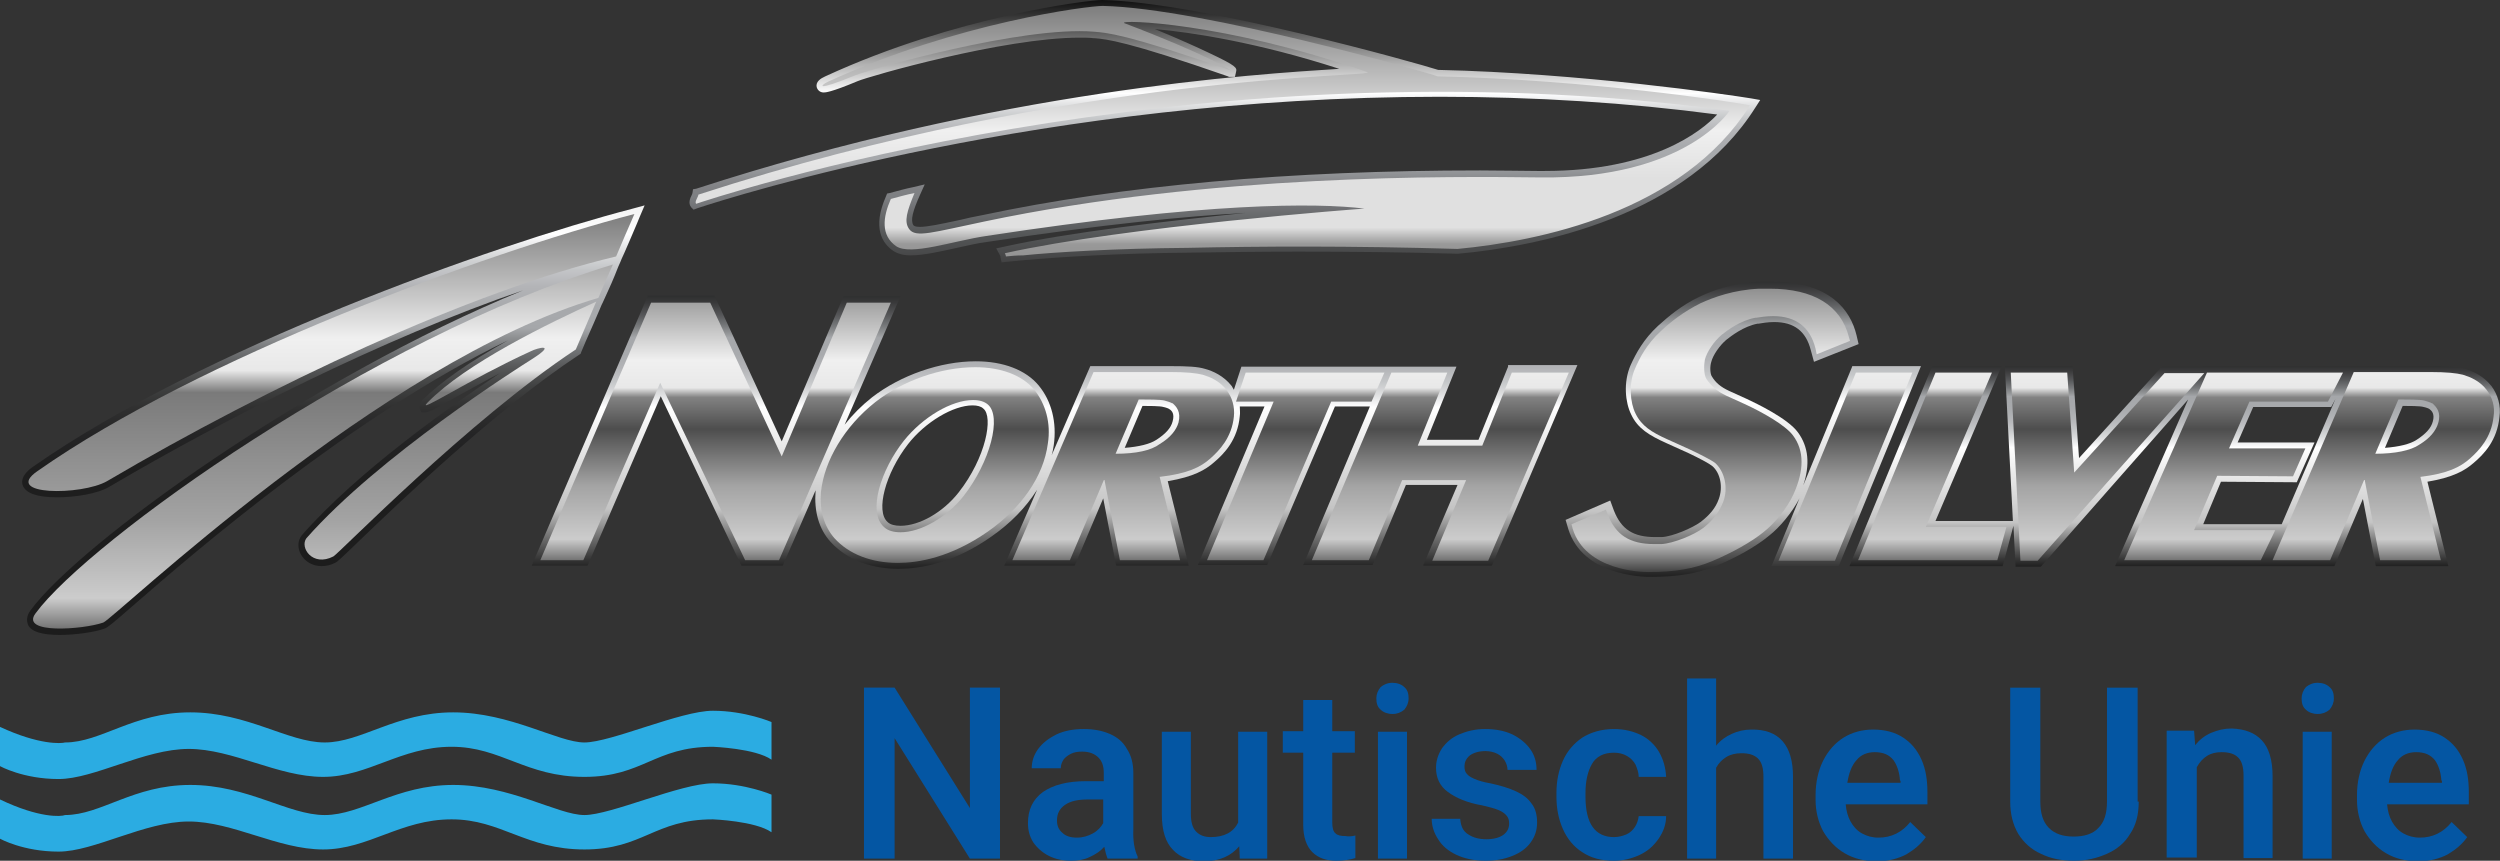 <?xml version="1.0" encoding="utf-8"?>
<!-- Generator: Adobe Illustrator 23.1.1, SVG Export Plug-In . SVG Version: 6.00 Build 0)  -->
<svg version="1.1" id="Layer_1" xmlns="http://www.w3.org/2000/svg" xmlns:xlink="http://www.w3.org/1999/xlink" x="0px" y="0px"
	 viewBox="0 0 465 160.1" style="enable-background:new 0 0 465 160.1;" xml:space="preserve">
<rect x="0" y="0" width="465" height="160.1" fill="#333333" stroke="none"/>
<style type="text/css">
	.st0{fill:url(#SVGID_1_);}
	.st1{fill:url(#SVGID_2_);}
	.st2{fill:url(#SVGID_3_);}
	.st3{fill:url(#SVGID_4_);}
	.st4{fill:url(#SVGID_5_);}
	.st5{fill:url(#SVGID_6_);}
	.st6{fill:url(#SVGID_7_);}
	.st7{fill:url(#SVGID_8_);}
	.st8{fill:url(#SVGID_9_);}
	.st9{fill:url(#SVGID_10_);}
	.st10{fill:url(#SVGID_11_);}
	.st11{fill:url(#SVGID_12_);}
	.st12{fill:url(#SVGID_13_);}
	.st13{fill:url(#SVGID_14_);}
	.st14{fill:url(#SVGID_15_);}
	.st15{fill:url(#SVGID_16_);}
	.st16{fill:url(#SVGID_17_);}
	.st17{fill:url(#SVGID_18_);}
	.st18{fill:url(#SVGID_19_);}
	.st19{fill:url(#SVGID_20_);}
	.st20{fill:#2BACE2;}
	.st21{fill:#0456A3;}
</style>
<g>
	<g>
		<g>
			<linearGradient id="SVGID_1_" gradientUnits="userSpaceOnUse" x1="324.086" y1="23.733" x2="324.086" y2="110.592">
				<stop  offset="0" style="stop-color:#000000"/>
				<stop  offset="0.172" style="stop-color:#020202"/>
				<stop  offset="0.234" style="stop-color:#080909"/>
				<stop  offset="0.278" style="stop-color:#141414"/>
				<stop  offset="0.313" style="stop-color:#242525"/>
				<stop  offset="0.344" style="stop-color:#3A3A3B"/>
				<stop  offset="0.371" style="stop-color:#545557"/>
				<stop  offset="0.395" style="stop-color:#737577"/>
				<stop  offset="0.417" style="stop-color:#97999B"/>
				<stop  offset="0.425" style="stop-color:#A5A7AA"/>
				<stop  offset="0.463" style="stop-color:#A8AAAD"/>
				<stop  offset="0.496" style="stop-color:#B3B4B7"/>
				<stop  offset="0.527" style="stop-color:#C4C6C8"/>
				<stop  offset="0.556" style="stop-color:#DDDEDF"/>
				<stop  offset="0.584" style="stop-color:#FCFCFD"/>
				<stop  offset="0.586" style="stop-color:#FFFFFF"/>
				<stop  offset="0.641" style="stop-color:#F1F1F1"/>
				<stop  offset="0.823" style="stop-color:#C4C4C4"/>
				<stop  offset="0.887" style="stop-color:#727272"/>
				<stop  offset="0.94" style="stop-color:#353535"/>
				<stop  offset="0.98" style="stop-color:#0F0F0F"/>
				<stop  offset="1" style="stop-color:#000000"/>
			</linearGradient>
			<path class="st0" d="M344.5,68.2l-9.1,22.1c1.3-3.9,1-7.2-1-9.9c-1.9-2.6-7.8-5.4-9.5-6.2l-3.3-1.5c-1.5-0.7-2.5-1.5-3.2-2.7
				c-0.3-0.4-0.4-1.8-0.1-2.7c0.3-1.2,1.5-3,2.8-4.1c0.9-0.7,3.2-2.5,5.8-3l0.2,0c0.6-0.1,1.7-0.3,2.9-0.3c3.7,0,5.9,1.7,6.8,5.2
				l0.6,2.2l8.3-3.3l-0.4-1.7c-1.1-4.5-4.8-9.9-15.8-9.9c-0.7,0-1.3,0-1.8,0l-0.3,0c-4.9,0.2-8.8,1.6-11.3,2.8
				c-3.4,1.6-5.8,3.7-7.7,5.4c-2.7,2.5-4.1,5.1-5.1,7.3c-1.4,3.2-1,7,0.1,9.2c1.2,2.6,3.4,3.9,6.5,5.3l4.2,1.9
				c1.9,0.9,3.8,1.9,4.4,2.4c1.5,1.3,2,3.9,1.2,6.1c-0.6,1.7-1.7,3-3.4,4.3c-1.5,1.1-5.2,2.7-7.2,2.8c-0.4,0-0.8,0-1.2,0
				c-4.1,0-6.3-1.4-7.7-4.9l-0.7-1.9l-8.3,3.6l0.5,1.7c2.7,8.7,13.9,8.9,15.2,8.9c5.2,0,8.7-0.6,12.2-2c3.9-1.6,7.6-3.7,10-5.7
				c1.9-1.5,4.2-4.2,5.6-6.9l-5.2,12.6H342l15.3-37.2H344.5z"/>
			<linearGradient id="SVGID_2_" gradientUnits="userSpaceOnUse" x1="196.122" y1="28.812" x2="196.122" y2="108.819">
				<stop  offset="0" style="stop-color:#000000"/>
				<stop  offset="0.172" style="stop-color:#020202"/>
				<stop  offset="0.234" style="stop-color:#080909"/>
				<stop  offset="0.278" style="stop-color:#141414"/>
				<stop  offset="0.313" style="stop-color:#242525"/>
				<stop  offset="0.344" style="stop-color:#3A3A3B"/>
				<stop  offset="0.371" style="stop-color:#545557"/>
				<stop  offset="0.395" style="stop-color:#737577"/>
				<stop  offset="0.417" style="stop-color:#97999B"/>
				<stop  offset="0.425" style="stop-color:#A5A7AA"/>
				<stop  offset="0.463" style="stop-color:#A8AAAD"/>
				<stop  offset="0.496" style="stop-color:#B3B4B7"/>
				<stop  offset="0.527" style="stop-color:#C4C6C8"/>
				<stop  offset="0.556" style="stop-color:#DDDEDF"/>
				<stop  offset="0.584" style="stop-color:#FCFCFD"/>
				<stop  offset="0.586" style="stop-color:#FFFFFF"/>
				<stop  offset="0.641" style="stop-color:#F1F1F1"/>
				<stop  offset="0.823" style="stop-color:#C4C4C4"/>
				<stop  offset="0.887" style="stop-color:#727272"/>
				<stop  offset="0.94" style="stop-color:#353535"/>
				<stop  offset="0.98" style="stop-color:#0F0F0F"/>
				<stop  offset="1" style="stop-color:#000000"/>
			</linearGradient>
			<path class="st1" d="M280.5,68.2l-5.5,13.6h-9.6l5.5-13.6h-11.6H258h-27.1l-1.4,4.3c-0.1-0.2-0.3-0.5-0.4-0.7
				c-1.5-1.9-3.5-2.8-5-3.2c-1.3-0.4-3.2-0.5-6.4-0.5h-14.9l-7.2,16.6c0.2-0.6,0.3-1.3,0.4-1.9c0.6-4.2-0.4-8.2-2.8-11.1
				c-2.4-2.9-6.6-4.5-11.7-4.5c-6.6,0-14,2.6-19.3,6.7c-1.9,1.5-3.6,3.2-5.1,5.1l10.4-23.9l-10.6,0l-11.5,27l-12.5-27.1h-12.4
				l-21.6,50.2h10.4l13.6-31.5l15,31.5h7.7l6.1-14c0,0,0,0,0,0.1c-0.3,3.8,0.6,7.1,2.8,9.5c2.9,3.2,7.4,5,12.6,5c4,0,10.2-1,17.3-6
				c3.6-2.5,6.4-5.4,8.5-8.7l-6.1,14.1h13.1l5.3-12.5l2.4,12.5h13.5l-3.9-15.7c4.8-0.8,7-2.1,8.6-3.5c1.9-1.6,4.4-4.2,4.8-8.6
				c0.1-0.6,0-1.2,0-1.8h4.6l-12.4,29.5h12.9l12.6-29.5l6.5,0l-12.4,29.5h12.9l6.2-14.9h9.6l-6.4,15h12.8l15.9-37.3H280.5z
				 M178.3,91.6c-2.9,3.7-7.3,6.2-10.8,6.2c-1,0-1.9-0.2-2.4-0.7c-2.3-2-0.4-9.1,3.8-14.5c3.2-4.1,8.4-7.2,12-7.2
				c0.9,0,1.6,0.2,2,0.6C184.8,77.5,183.4,85.1,178.3,91.6z M218.1,78.4c-0.3,1.2-1.3,2.3-3,3.4c-1.2,0.8-3.3,1.3-5.9,1.5l3.3-7.8
				c1.1,0,3.3,0,3.9,0.2c0.5,0.1,1,0.3,1.1,0.4C218,76.4,218.5,77,218.1,78.4z"/>
			<linearGradient id="SVGID_3_" gradientUnits="userSpaceOnUse" x1="404.475" y1="48.753" x2="404.475" y2="107.586">
				<stop  offset="0" style="stop-color:#000000"/>
				<stop  offset="0.172" style="stop-color:#020202"/>
				<stop  offset="0.234" style="stop-color:#080909"/>
				<stop  offset="0.278" style="stop-color:#141414"/>
				<stop  offset="0.313" style="stop-color:#242525"/>
				<stop  offset="0.344" style="stop-color:#3A3A3B"/>
				<stop  offset="0.371" style="stop-color:#545557"/>
				<stop  offset="0.395" style="stop-color:#737577"/>
				<stop  offset="0.417" style="stop-color:#97999B"/>
				<stop  offset="0.425" style="stop-color:#A5A7AA"/>
				<stop  offset="0.463" style="stop-color:#A8AAAD"/>
				<stop  offset="0.496" style="stop-color:#B3B4B7"/>
				<stop  offset="0.527" style="stop-color:#C4C6C8"/>
				<stop  offset="0.556" style="stop-color:#DDDEDF"/>
				<stop  offset="0.584" style="stop-color:#FCFCFD"/>
				<stop  offset="0.586" style="stop-color:#FFFFFF"/>
				<stop  offset="0.641" style="stop-color:#F1F1F1"/>
				<stop  offset="0.823" style="stop-color:#C4C4C4"/>
				<stop  offset="0.887" style="stop-color:#727272"/>
				<stop  offset="0.94" style="stop-color:#353535"/>
				<stop  offset="0.98" style="stop-color:#0F0F0F"/>
				<stop  offset="1" style="stop-color:#000000"/>
			</linearGradient>
			<path class="st2" d="M463.4,71.8c-1.5-1.9-3.5-2.8-5-3.2c-1.3-0.4-3.2-0.5-6.4-0.5h-14.9l0,0h-27.4l0,0.1h-7.6l-15.4,17
				l-1.2-17.1h-12.6l1.5,28.8h-14.4l12.3-28.8h-12.9l-15.4,37.2h28.5l2-7.5l0.4,7.6h4.7L407,74.3l-13.6,31h27.8v0h13l5.3-12.5
				l2.4,12.5h13.5l-3.9-15.7c4.8-0.8,7-2.1,8.6-3.5c1.9-1.6,4.4-4.2,4.8-8.6C465.2,75.5,464.6,73.4,463.4,71.8z M424.4,97.5h-14.6
				l3.3-7.9l14.1,0.1l3.3-7.4h-14.3l2.9-6.6h14.5l0.8-1.5L424.4,97.5z M452.5,78.4c-0.3,1.2-1.3,2.3-3,3.4c-1.2,0.8-3.3,1.3-5.9,1.5
				l3.3-7.8c1.1,0,3.3,0,3.9,0.2c0.5,0.1,1,0.3,1.1,0.4C452.3,76.4,452.9,77,452.5,78.4z"/>
		</g>
		<linearGradient id="SVGID_4_" gradientUnits="userSpaceOnUse" x1="318.156" y1="51.048" x2="318.156" y2="106.252">
			<stop  offset="0" style="stop-color:#7D7D7D"/>
			<stop  offset="0.183" style="stop-color:#C4C4C4"/>
			<stop  offset="0.29" style="stop-color:#F0F0F0"/>
			<stop  offset="0.382" style="stop-color:#E8E8E8"/>
			<stop  offset="0.414" style="stop-color:#828282"/>
			<stop  offset="0.521" style="stop-color:#4D4D4D"/>
			<stop  offset="0.71" style="stop-color:#A3A3A3"/>
			<stop  offset="0.892" style="stop-color:#CCCCCC"/>
			<stop  offset="1" style="stop-color:#454545"/>
		</linearGradient>
		<path class="st3" d="M333.5,81c-1.4-1.9-5.6-4.3-9.1-5.9l-3.3-1.5c-1.7-0.8-2.8-1.8-3.7-3.1c-0.5-0.8-0.5-2.5-0.3-3.6
			c0.4-1.5,1.7-3.4,3.1-4.6c1-0.8,3.5-2.7,6.3-3.2l0.2,0c0.6-0.1,1.8-0.3,3.1-0.3c4.2,0,6.9,2,7.9,6.1l0.2,1l6.2-2.5l-0.2-0.7
			c-1.5-5.9-6.6-9-14.7-9c-0.7,0-1.3,0-1.7,0l-0.3,0c-4.7,0.2-8.5,1.6-10.9,2.7c-3.2,1.6-5.6,3.5-7.4,5.2c-2.6,2.4-3.9,4.9-4.8,7
			c-1.2,2.7-0.9,6.3,0.1,8.3c1.1,2.3,3,3.5,5.9,4.8l4.2,1.9c1.7,0.8,3.9,1.9,4.7,2.5c1.8,1.6,2.5,4.7,1.5,7.3
			c-0.7,1.8-1.9,3.4-3.7,4.8c-1.7,1.3-5.6,2.9-7.8,3c-0.4,0-0.9,0-1.3,0c-4.6,0-7.2-1.7-8.7-5.6l-0.3-0.8l-6.4,2.7l0.2,0.8
			c2.4,7.9,12.9,8.1,14.1,8.1c5,0,8.4-0.6,11.8-2c3.8-1.6,7.4-3.6,9.7-5.5c1.9-1.5,4.3-4.3,5.5-7C335.6,87.5,335.6,83.8,333.5,81z"
			/>
		<linearGradient id="SVGID_5_" gradientUnits="userSpaceOnUse" x1="415.435" y1="51.048" x2="415.435" y2="106.252">
			<stop  offset="0" style="stop-color:#7D7D7D"/>
			<stop  offset="0.183" style="stop-color:#C4C4C4"/>
			<stop  offset="0.29" style="stop-color:#F0F0F0"/>
			<stop  offset="0.382" style="stop-color:#E8E8E8"/>
			<stop  offset="0.414" style="stop-color:#828282"/>
			<stop  offset="0.521" style="stop-color:#4D4D4D"/>
			<stop  offset="0.71" style="stop-color:#A3A3A3"/>
			<stop  offset="0.892" style="stop-color:#CCCCCC"/>
			<stop  offset="1" style="stop-color:#454545"/>
		</linearGradient>
		<polygon class="st4" points="408.1,98.6 412.4,88.5 426.5,88.6 428.8,83.4 414.6,83.4 418.4,74.7 433,74.7 435.8,69.3 410.5,69.3 
			395.1,104.2 420.5,104.2 423.2,98.6 		"/>
		<linearGradient id="SVGID_6_" gradientUnits="userSpaceOnUse" x1="391.981" y1="51.047" x2="391.981" y2="106.252">
			<stop  offset="0" style="stop-color:#7D7D7D"/>
			<stop  offset="0.183" style="stop-color:#C4C4C4"/>
			<stop  offset="0.29" style="stop-color:#F0F0F0"/>
			<stop  offset="0.382" style="stop-color:#E8E8E8"/>
			<stop  offset="0.414" style="stop-color:#828282"/>
			<stop  offset="0.521" style="stop-color:#4D4D4D"/>
			<stop  offset="0.71" style="stop-color:#A3A3A3"/>
			<stop  offset="0.892" style="stop-color:#CCCCCC"/>
			<stop  offset="1" style="stop-color:#454545"/>
		</linearGradient>
		<polygon class="st5" points="402.6,69.4 385.8,87.9 384.5,69.3 374,69.3 375.8,104.3 379,104.3 410,69.4 		"/>
		<linearGradient id="SVGID_7_" gradientUnits="userSpaceOnUse" x1="359.384" y1="51.048" x2="359.384" y2="106.251">
			<stop  offset="0" style="stop-color:#7D7D7D"/>
			<stop  offset="0.183" style="stop-color:#C4C4C4"/>
			<stop  offset="0.29" style="stop-color:#F0F0F0"/>
			<stop  offset="0.382" style="stop-color:#E8E8E8"/>
			<stop  offset="0.414" style="stop-color:#828282"/>
			<stop  offset="0.521" style="stop-color:#4D4D4D"/>
			<stop  offset="0.71" style="stop-color:#A3A3A3"/>
			<stop  offset="0.892" style="stop-color:#CCCCCC"/>
			<stop  offset="1" style="stop-color:#454545"/>
		</linearGradient>
		<polygon class="st6" points="370.5,69.3 360,69.3 345.6,104.2 371.5,104.2 373.2,98 358.2,98 		"/>
		<linearGradient id="SVGID_8_" gradientUnits="userSpaceOnUse" x1="343.253" y1="51.047" x2="343.253" y2="106.251">
			<stop  offset="0" style="stop-color:#7D7D7D"/>
			<stop  offset="0.183" style="stop-color:#C4C4C4"/>
			<stop  offset="0.29" style="stop-color:#F0F0F0"/>
			<stop  offset="0.382" style="stop-color:#E8E8E8"/>
			<stop  offset="0.414" style="stop-color:#828282"/>
			<stop  offset="0.521" style="stop-color:#4D4D4D"/>
			<stop  offset="0.71" style="stop-color:#A3A3A3"/>
			<stop  offset="0.892" style="stop-color:#CCCCCC"/>
			<stop  offset="1" style="stop-color:#454545"/>
		</linearGradient>
		<polygon class="st7" points="345.2,69.3 330.8,104.3 341.3,104.3 355.7,69.3 		"/>
		<linearGradient id="SVGID_9_" gradientUnits="userSpaceOnUse" x1="267.9" y1="51.047" x2="267.9" y2="106.252">
			<stop  offset="0" style="stop-color:#7D7D7D"/>
			<stop  offset="0.183" style="stop-color:#C4C4C4"/>
			<stop  offset="0.29" style="stop-color:#F0F0F0"/>
			<stop  offset="0.382" style="stop-color:#E8E8E8"/>
			<stop  offset="0.414" style="stop-color:#828282"/>
			<stop  offset="0.521" style="stop-color:#4D4D4D"/>
			<stop  offset="0.71" style="stop-color:#A3A3A3"/>
			<stop  offset="0.892" style="stop-color:#CCCCCC"/>
			<stop  offset="1" style="stop-color:#454545"/>
		</linearGradient>
		<polygon class="st8" points="275.7,82.9 263.7,82.9 269.2,69.3 258.8,69.3 244,104.2 254.6,104.2 260.8,89.3 272.7,89.3 
			266.4,104.3 276.8,104.3 291.8,69.3 281.2,69.3 		"/>
		<linearGradient id="SVGID_10_" gradientUnits="userSpaceOnUse" x1="241.009" y1="51.047" x2="241.009" y2="106.252">
			<stop  offset="0" style="stop-color:#7D7D7D"/>
			<stop  offset="0.183" style="stop-color:#C4C4C4"/>
			<stop  offset="0.29" style="stop-color:#F0F0F0"/>
			<stop  offset="0.382" style="stop-color:#E8E8E8"/>
			<stop  offset="0.414" style="stop-color:#828282"/>
			<stop  offset="0.521" style="stop-color:#4D4D4D"/>
			<stop  offset="0.71" style="stop-color:#A3A3A3"/>
			<stop  offset="0.892" style="stop-color:#CCCCCC"/>
			<stop  offset="1" style="stop-color:#454545"/>
		</linearGradient>
		<polygon class="st9" points="255.1,74.7 257.5,69.3 231.7,69.3 229.9,74.7 236.9,74.7 224.5,104.2 235,104.2 247.6,74.7 		"/>
		<linearGradient id="SVGID_11_" gradientUnits="userSpaceOnUse" x1="133.1" y1="51.049" x2="133.1" y2="106.251">
			<stop  offset="0" style="stop-color:#7D7D7D"/>
			<stop  offset="0.183" style="stop-color:#C4C4C4"/>
			<stop  offset="0.29" style="stop-color:#F0F0F0"/>
			<stop  offset="0.382" style="stop-color:#E8E8E8"/>
			<stop  offset="0.414" style="stop-color:#828282"/>
			<stop  offset="0.521" style="stop-color:#4D4D4D"/>
			<stop  offset="0.71" style="stop-color:#A3A3A3"/>
			<stop  offset="0.892" style="stop-color:#CCCCCC"/>
			<stop  offset="1" style="stop-color:#454545"/>
		</linearGradient>
		<polygon class="st10" points="157.5,56.3 145.4,84.9 132.1,56.3 121.1,56.3 100.5,104.2 108.5,104.2 122.8,71.2 138.6,104.2 
			144.9,104.2 165.7,56.3 		"/>
		<linearGradient id="SVGID_12_" gradientUnits="userSpaceOnUse" x1="173.878" y1="51.047" x2="173.878" y2="106.252">
			<stop  offset="0" style="stop-color:#7D7D7D"/>
			<stop  offset="0.183" style="stop-color:#C4C4C4"/>
			<stop  offset="0.29" style="stop-color:#F0F0F0"/>
			<stop  offset="0.382" style="stop-color:#E8E8E8"/>
			<stop  offset="0.414" style="stop-color:#828282"/>
			<stop  offset="0.521" style="stop-color:#4D4D4D"/>
			<stop  offset="0.71" style="stop-color:#A3A3A3"/>
			<stop  offset="0.892" style="stop-color:#CCCCCC"/>
			<stop  offset="1" style="stop-color:#454545"/>
		</linearGradient>
		<path class="st11" d="M192.3,72.4c-2.2-2.6-6.1-4.1-10.9-4.1c-6.4,0-13.5,2.5-18.6,6.5c-5.7,4.5-9.5,10.9-10.1,16.7
			c-0.3,3.5,0.6,6.4,2.5,8.6c2.7,3,6.9,4.6,11.8,4.6h0c3.8,0,9.8-1,16.7-5.8c6.3-4.4,10.4-10.3,11.2-16.4
			C195.5,78.7,194.5,75.1,192.3,72.4z M179.2,92.3c-3.1,3.9-7.9,6.7-11.7,6.7c-1.3,0-2.4-0.3-3.1-1c-3.1-2.8-0.5-10.7,3.7-16
			c3.5-4.4,8.9-7.6,12.9-7.6c1.2,0,2.1,0.3,2.7,0.8C186.4,77.4,184.2,85.9,179.2,92.3z"/>
		<linearGradient id="SVGID_13_" gradientUnits="userSpaceOnUse" x1="443.335" y1="51.047" x2="443.335" y2="106.252">
			<stop  offset="0" style="stop-color:#7D7D7D"/>
			<stop  offset="0.183" style="stop-color:#C4C4C4"/>
			<stop  offset="0.29" style="stop-color:#F0F0F0"/>
			<stop  offset="0.382" style="stop-color:#E8E8E8"/>
			<stop  offset="0.414" style="stop-color:#828282"/>
			<stop  offset="0.521" style="stop-color:#4D4D4D"/>
			<stop  offset="0.71" style="stop-color:#A3A3A3"/>
			<stop  offset="0.892" style="stop-color:#CCCCCC"/>
			<stop  offset="1" style="stop-color:#454545"/>
		</linearGradient>
		<path class="st12" d="M462.5,72.5c-1.3-1.7-3.1-2.4-4.4-2.8c-1.2-0.3-3-0.5-6.1-0.5h-14.2l-15.1,35h10.7l6.4-15.1l2.9,15.1H454
			l-3.8-15.5c5-0.6,7.4-1.8,9.2-3.4c1.7-1.5,4-3.9,4.4-7.8C464.1,75.7,463.6,73.9,462.5,72.5z M453.5,78.7c-0.4,1.4-1.5,2.8-3.5,4
			c-1.6,1.1-4.5,1.7-8.2,1.7l4.3-10.1h0.4c1.2,0,3.6,0,4.4,0.2c0.7,0.2,1.3,0.4,1.4,0.5l0.1,0C453.2,75.7,454.1,76.7,453.5,78.7z"/>
		<linearGradient id="SVGID_14_" gradientUnits="userSpaceOnUse" x1="209.014" y1="51.047" x2="209.014" y2="106.252">
			<stop  offset="0" style="stop-color:#7D7D7D"/>
			<stop  offset="0.183" style="stop-color:#C4C4C4"/>
			<stop  offset="0.29" style="stop-color:#F0F0F0"/>
			<stop  offset="0.382" style="stop-color:#E8E8E8"/>
			<stop  offset="0.414" style="stop-color:#828282"/>
			<stop  offset="0.521" style="stop-color:#4D4D4D"/>
			<stop  offset="0.71" style="stop-color:#A3A3A3"/>
			<stop  offset="0.892" style="stop-color:#CCCCCC"/>
			<stop  offset="1" style="stop-color:#454545"/>
		</linearGradient>
		<path class="st13" d="M225.1,85.3c1.7-1.5,4-3.9,4.4-7.8c0.2-1.8-0.3-3.6-1.4-5c-1.3-1.7-3.1-2.4-4.4-2.8c-1.2-0.3-3-0.5-6.1-0.5
			h-14.2l-15.1,35h10.7l6.4-15.1l2.9,15.1h11.2l-3.8-15.5C220.9,88.1,223.3,86.9,225.1,85.3z M207.5,84.4l4.3-10.1h0.4
			c1.2,0,3.6,0,4.4,0.2c0.7,0.2,1.3,0.4,1.4,0.5l0.1,0c0.7,0.6,1.6,1.6,1.1,3.6c-0.4,1.4-1.5,2.8-3.5,4
			C214.1,83.8,211.3,84.4,207.5,84.4z"/>
	</g>
	<g>
		<g>
			<linearGradient id="SVGID_15_" gradientUnits="userSpaceOnUse" x1="62.011" y1="107.116" x2="62.011" y2="-1.241">
				<stop  offset="0" style="stop-color:#1C1C1C"/>
				<stop  offset="0.178" style="stop-color:#1E1E1E"/>
				<stop  offset="0.242" style="stop-color:#242425"/>
				<stop  offset="0.288" style="stop-color:#303030"/>
				<stop  offset="0.325" style="stop-color:#404141"/>
				<stop  offset="0.356" style="stop-color:#555657"/>
				<stop  offset="0.385" style="stop-color:#6F7173"/>
				<stop  offset="0.409" style="stop-color:#8E9092"/>
				<stop  offset="0.425" style="stop-color:#A5A7AA"/>
				<stop  offset="0.463" style="stop-color:#A8AAAD"/>
				<stop  offset="0.496" style="stop-color:#B3B4B7"/>
				<stop  offset="0.527" style="stop-color:#C4C6C8"/>
				<stop  offset="0.556" style="stop-color:#DDDEDF"/>
				<stop  offset="0.584" style="stop-color:#FCFCFD"/>
				<stop  offset="0.586" style="stop-color:#FFFFFF"/>
				<stop  offset="0.641" style="stop-color:#F1F1F1"/>
				<stop  offset="0.823" style="stop-color:#C4C4C4"/>
				<stop  offset="0.887" style="stop-color:#727272"/>
				<stop  offset="0.94" style="stop-color:#353535"/>
				<stop  offset="0.98" style="stop-color:#0F0F0F"/>
				<stop  offset="1" style="stop-color:#000000"/>
			</linearGradient>
			<path class="st14" d="M6.3,86.7c-0.6,0.4-2.6,1.8-2.1,3.5c0.5,1.5,2.6,2.3,6.4,2.3c3.2,0,7.5-0.6,9.8-2
				c21.4-12.6,50.9-27.6,76.9-36.5c-39.9,16.3-82.6,47.2-91.6,59.5c-0.9,1.2-0.7,2.1-0.5,2.7c0.6,1.3,2.6,1.9,5.9,1.9h0
				c2.9,0,6.5-0.5,8.4-1.2c0.5-0.2,1.3-0.8,5.3-4.3c11-9.6,40.9-35.4,69.7-49.3c-7.2,4-12.5,7.7-15.9,11.1c-0.3,0.3-0.8,0.9-0.5,1.6
				l0.3,0.7h0.7c0.6,0,1.2-0.3,4.9-2.4c2.4-1.3,5.5-3.1,9-4.9c-9.2,6.1-26.6,18.4-36.9,30.2c-0.7,0.9-0.8,2.2-0.2,3.4
				c0.7,1.4,2.2,2.3,3.9,2.3c0.9,0,1.8-0.2,2.7-0.7c0.3-0.2,0.7-0.5,4-3.7c7.7-7.4,25.7-24.7,41.2-34.9l0.3-0.2l0.1-0.3
				c0.2-0.5,1.3-3.1,2.3-5.3c0.8-1.8,1.4-3.3,1.5-3.5l0.2-0.4l0,0c0,0,0.6-1.3,1-2.2c0.8-1.7,1.8-4.2,1.9-4.5l0.4-0.9l0,0l0.2-0.5
				c0.1-0.1,3.4-7.8,3.4-7.9l0.9-2.1l-2.2,0.6C91.2,45.7,37.5,64.9,6.3,86.7z"/>
			<linearGradient id="SVGID_16_" gradientUnits="userSpaceOnUse" x1="227.752" y1="107.118" x2="227.752" y2="-1.242">
				<stop  offset="0" style="stop-color:#1C1C1C"/>
				<stop  offset="0.291" style="stop-color:#1E1E1E"/>
				<stop  offset="0.396" style="stop-color:#242425"/>
				<stop  offset="0.471" style="stop-color:#2F3030"/>
				<stop  offset="0.532" style="stop-color:#404041"/>
				<stop  offset="0.584" style="stop-color:#545657"/>
				<stop  offset="0.628" style="stop-color:#6E6F72"/>
				<stop  offset="0.65" style="stop-color:#7D7F82"/>
				<stop  offset="0.666" style="stop-color:#818285"/>
				<stop  offset="0.683" style="stop-color:#8A8C8F"/>
				<stop  offset="0.701" style="stop-color:#9A9C9F"/>
				<stop  offset="0.71" style="stop-color:#A5A7AA"/>
				<stop  offset="0.738" style="stop-color:#A8AAAD"/>
				<stop  offset="0.762" style="stop-color:#B3B4B7"/>
				<stop  offset="0.784" style="stop-color:#C4C6C8"/>
				<stop  offset="0.806" style="stop-color:#DDDEDF"/>
				<stop  offset="0.827" style="stop-color:#FCFCFD"/>
				<stop  offset="0.828" style="stop-color:#FFFFFF"/>
				<stop  offset="0.891" style="stop-color:#9D9D9D"/>
				<stop  offset="0.967" style="stop-color:#2D2D2D"/>
				<stop  offset="1" style="stop-color:#000000"/>
			</linearGradient>
			<path class="st15" d="M325.7,18.3c-4.3-0.7-31.6-4.7-58.2-5.3C263.8,11.8,223.3,0.4,205,0c-2.5,0-27.2,3-51.5,14.2
				c-0.9,0.4-1.8,1-1.6,2c0.1,0.4,0.5,1,1.3,1c0.3,0,1.3,0,6.3-2.1c2.1-0.9,27.2-8.1,41.3-8.1c0.9,0,1.8,0,2.6,0.1l0.2,0
				c2.2,0.2,5.9,0.5,24.8,7.1l0.2,0.1l1.1,0l0.2-0.9c0.2-0.8,0.2-1.1-5.1-3.6c-2.1-1-5.4-2.5-10-4.4c6.8,0.6,19.2,2.5,34.3,7.4
				c-15.6,1-63,3.9-119.6,22.3l-0.6,0.1l-0.1,0.7c0,0.1-0.1,0.2-0.1,0.3c-0.3,0.6-0.8,1.6-0.1,2.4L129,39l0.8-0.3
				c6.4-2.1,64.7-20.7,138-20.7c17.7,0,35,1.1,51.6,3.3c-3,3.2-12.2,10.5-32.1,10.5l-1.4,0c-2.8,0-6.4-0.1-10.6-0.1
				c-35.4,0-66.6,2.8-92.5,8.3c-1.6,0.3-3,0.6-4.2,0.9c-3.7,0.8-6.1,1.3-7.5,1.3c-0.9,0-1.1-0.2-1.2-0.3c-0.6-0.9-0.1-2.7,1.2-5.6
				l0.9-2l-2.1,0.5c-1.5,0.3-2.9,0.7-4.4,1.1l-0.5,0.1l-0.2,0.5c-2.6,5.9-0.7,8.8,1.4,10.2c0.8,0.5,1.8,0.8,3.2,0.8
				c2.4,0,5.4-0.7,8.6-1.4c1.9-0.4,3.9-0.9,5.6-1.1c21.7-3.3,37.2-4.8,48.1-5.4c-14.5,1.5-32.9,3.6-45,6.3l-1.4,0.3l0.7,1.3
				c0.1,0.1,0.1,0.3,0.1,0.4l0.2,0.9l0.9-0.1c1-0.1,2-0.2,3.2-0.3c6.6-0.6,18-1.3,30.5-1.4c6.6-0.1,13.5-0.2,20.6-0.2
				c9.5,0,19.5,0.1,29.6,0.4l0.1,0c15.2-1.4,42.5-6.9,55.3-27.2l0.9-1.4L325.7,18.3z"/>
		</g>
		<linearGradient id="SVGID_17_" gradientUnits="userSpaceOnUse" x1="61.603" y1="39.837" x2="61.603" y2="119.921">
			<stop  offset="0" style="stop-color:#7D7D7D"/>
			<stop  offset="0.183" style="stop-color:#C4C4C4"/>
			<stop  offset="0.29" style="stop-color:#F0F0F0"/>
			<stop  offset="0.363" style="stop-color:#E8E8E8"/>
			<stop  offset="0.414" style="stop-color:#7A7A7A"/>
			<stop  offset="0.71" style="stop-color:#A3A3A3"/>
			<stop  offset="0.892" style="stop-color:#CCCCCC"/>
			<stop  offset="1" style="stop-color:#454545"/>
		</linearGradient>
		<path class="st16" d="M19.9,89.5C50,71.8,87.6,54.1,114.6,47.7c0.1-0.3,3.3-7.7,3.4-7.9c-28.2,7.4-80.9,26.7-111,47.8
			C0.3,92.2,15.2,92.2,19.9,89.5z"/>
		<linearGradient id="SVGID_18_" gradientUnits="userSpaceOnUse" x1="83.771" y1="39.836" x2="83.771" y2="119.921">
			<stop  offset="0" style="stop-color:#7D7D7D"/>
			<stop  offset="0.183" style="stop-color:#C4C4C4"/>
			<stop  offset="0.29" style="stop-color:#F0F0F0"/>
			<stop  offset="0.363" style="stop-color:#E8E8E8"/>
			<stop  offset="0.414" style="stop-color:#7A7A7A"/>
			<stop  offset="0.71" style="stop-color:#A3A3A3"/>
			<stop  offset="0.892" style="stop-color:#CCCCCC"/>
			<stop  offset="1" style="stop-color:#454545"/>
		</linearGradient>
		<path class="st17" d="M98.8,65.3c1.2-0.6,4.8-1.5,0.3,1.4c-2.7,1.7-28.6,18.1-42.1,33.4c-1.3,1.7,1.1,5.4,5,3.4
			c1-0.5,25.1-25.3,45.1-38.5c0.4-0.9,3.6-8.4,3.8-8.9c-8.8,4-24.3,11.5-31.4,18.8C77.3,77.2,87.2,70.6,98.8,65.3z"/>
		<linearGradient id="SVGID_19_" gradientUnits="userSpaceOnUse" x1="60.04" y1="39.836" x2="60.04" y2="119.921">
			<stop  offset="0" style="stop-color:#7D7D7D"/>
			<stop  offset="0.183" style="stop-color:#C4C4C4"/>
			<stop  offset="0.29" style="stop-color:#F0F0F0"/>
			<stop  offset="0.363" style="stop-color:#E8E8E8"/>
			<stop  offset="0.414" style="stop-color:#7A7A7A"/>
			<stop  offset="0.71" style="stop-color:#A3A3A3"/>
			<stop  offset="0.892" style="stop-color:#CCCCCC"/>
			<stop  offset="1" style="stop-color:#454545"/>
		</linearGradient>
		<path class="st18" d="M6.6,114.1c-2.9,3.9,8.9,3,12.6,1.7c2-0.7,51.8-48.6,92.1-60.4c0.1-0.3,2.5-5.8,2.7-6.2
			C69.3,62.7,16.4,100.7,6.6,114.1z"/>
		<linearGradient id="SVGID_20_" gradientUnits="userSpaceOnUse" x1="227.402" y1="1.02" x2="227.402" y2="81.105">
			<stop  offset="0" style="stop-color:#7D7D7D"/>
			<stop  offset="0.183" style="stop-color:#C4C4C4"/>
			<stop  offset="0.29" style="stop-color:#F0F0F0"/>
			<stop  offset="0.403" style="stop-color:#E0E0E0"/>
			<stop  offset="0.516" style="stop-color:#E0E0E0"/>
			<stop  offset="0.554" style="stop-color:#999999"/>
			<stop  offset="1" style="stop-color:#454545"/>
		</linearGradient>
		<path class="st19" d="M267.4,14.2c-1.1-0.5-43.7-12.7-62.3-13.1c-2.6,0-26.9,3-51.1,14.1c-1.3,0.6-2.7,2,5.1-1.2
			c2.8-1.1,30.9-9.2,44.4-8.1c2.3,0.2,5.7,0.3,25.4,7.2c0.6,0.2-4.5-3-19.8-8.8c-1.2-0.7,18.6-0.2,45.2,9.1c2.6,1-54-0.1-124.4,22.8
			c0,0.4-0.8,1.4-0.4,1.7c1.2-0.4,91.5-31,192.2-17.3c0,0-8.2,12.7-35.1,12.4c-16.4-0.2-61.3-0.7-103.5,8.2c-9.6,2-12.8,3.1-14,1.4
			c-1-1.4-0.4-3.3,1-6.7c-1.5,0.3-2.9,0.7-4.4,1.1c-1.5,3.4-1.9,6.8,1,8.8c2.7,1.8,10.6-1,16.7-1.9c41-6.3,61.5-6.2,70.4-5.1
			c-0.4,0-44.4,3.3-66.9,8.3c0.1,0.2,0.2,0.4,0.2,0.6c1-0.1,2-0.2,3.2-0.2c5.8-0.6,17.4-1.3,30.6-1.4c13.4-0.3,30.1-0.4,50.2,0.2
			c15-1.4,41.9-6.8,54.4-26.7C323,19,295.2,14.8,267.4,14.2z"/>
	</g>
</g>
<g>
	<path class="st20" d="M0,135.2v7.3c0,0,4.3,2.4,10.9,2.4s16-5.6,24.2-5.6s16.6,5.2,25,5.2s14.4-5.6,23.9-5.6
		c9.2,0,13.8,5.6,24.7,5.6c10.9,0,13-5.6,23.9-5.6c0,0,7.9,0.3,10.9,2.4v-7c0,0-4.9-2.1-10.9-2.1c-6,0-19,5.9-23.9,5.9
		s-13.8-5.6-24.4-5.6s-17.1,5.6-23.9,5.6s-14.4-5.6-25-5.6s-16.6,5.6-23.3,5.6C11.4,138.3,7.3,138.6,0,135.2z"/>
	<path class="st20" d="M0,148.7v7.3c0,0,4.3,2.4,10.9,2.4s16-5.6,24.2-5.6s16.6,5.2,25,5.2s14.4-5.6,23.9-5.6
		c9.2,0,13.8,5.6,24.7,5.6c10.9,0,13-5.6,23.9-5.6c0,0,7.9,0.3,10.9,2.4v-7c0,0-4.9-2.1-10.9-2.1c-6,0-19,5.9-23.9,5.9
		s-13.8-5.6-24.4-5.6s-17.1,5.6-23.9,5.6s-14.4-5.6-25-5.6s-16.6,5.6-23.3,5.6C11.4,151.9,7.3,152.2,0,148.7z"/>
</g>
<g>
	<path class="st21" d="M180.4,159.7l-14-22.4v22.4h-5.7v-31.8h5.7l14,22.4v-22.4h5.6v31.8H180.4z"/>
	<path class="st21" d="M211.6,159.3v0.4H206c-0.2-0.5-0.4-1.2-0.6-2.2c-0.7,0.8-1.6,1.4-2.7,1.9c-1,0.5-2.2,0.7-3.5,0.7
		c-1.5,0-2.9-0.3-4.1-0.9s-2.2-1.5-2.9-2.5c-0.7-1.1-1-2.3-1-3.6c0-2.5,0.9-4.4,2.8-5.8c1.9-1.3,4.5-2,8-2h3.3v-1.5
		c0-1.3-0.3-2.2-1-2.9c-0.7-0.7-1.7-1.1-3-1.1c-0.8,0-1.5,0.1-2.1,0.4s-1.1,0.7-1.4,1.1c-0.3,0.5-0.5,1-0.5,1.6h-5.4
		c0-1.3,0.4-2.5,1.2-3.6c0.8-1.1,2-2,3.4-2.7c1.5-0.7,3.2-1,5.1-1c1.8,0,3.4,0.3,4.8,0.9s2.5,1.5,3.2,2.8c0.8,1.2,1.2,2.7,1.2,4.5
		v10.4C210.7,156.3,211,158.1,211.6,159.3z M203.3,155c0.9-0.5,1.5-1.2,1.9-1.9v-4.4h-2.8c-1.9,0-3.3,0.3-4.3,1s-1.5,1.6-1.5,2.9
		c0,1,0.3,1.7,1,2.3c0.6,0.6,1.5,0.9,2.7,0.9C201.4,155.8,202.4,155.5,203.3,155z"/>
	<path class="st21" d="M235.7,136.1v23.6h-5.1l-0.1-2.3c-1.5,1.8-3.7,2.8-6.6,2.8c-2.4,0-4.4-0.7-5.7-2.1c-1.4-1.4-2.1-3.6-2.1-6.7
		v-15.3h5.4v15.3c0,1.5,0.3,2.6,1,3.3c0.7,0.7,1.6,1,2.7,1c2.5,0,4.2-0.9,5.1-2.7v-16.9H235.7z"/>
	<path class="st21" d="M252.1,155.4v4.2c-1,0.3-2.2,0.5-3.5,0.5c-1.9,0-3.4-0.5-4.5-1.6c-1.1-1.1-1.7-2.8-1.7-5.1v-13.4h-3.8v-4h3.8
		v-5.8h5.4v5.8h4.2v4h-4.2v13c0,1,0.2,1.7,0.6,2c0.4,0.4,1,0.5,1.8,0.5C250.8,155.6,251.4,155.6,252.1,155.4z"/>
	<path class="st21" d="M261.2,127.8c0.6,0.5,0.8,1.2,0.8,2.1c0,0.8-0.3,1.5-0.8,2.1c-0.6,0.5-1.3,0.8-2.2,0.8s-1.7-0.3-2.2-0.8
		c-0.6-0.5-0.8-1.2-0.8-2.1c0-0.8,0.3-1.5,0.8-2.1c0.6-0.5,1.3-0.8,2.2-0.8S260.7,127.3,261.2,127.8z M256.3,159.7v-23.6h5.4v23.6
		H256.3z"/>
	<path class="st21" d="M269.3,147.3c-1.5-1.1-2.2-2.6-2.2-4.5c0-1.3,0.4-2.5,1.1-3.6c0.8-1.1,1.8-2,3.2-2.6c1.4-0.6,3-1,4.8-1
		c1.9,0,3.6,0.3,5.1,1c1.4,0.7,2.5,1.6,3.3,2.7c0.8,1.1,1.2,2.4,1.2,3.9h-5.4c0-0.6-0.2-1.2-0.5-1.7c-0.3-0.5-0.8-1-1.4-1.3
		s-1.4-0.5-2.2-0.5c-1.2,0-2.2,0.3-2.9,0.8c-0.7,0.6-1,1.2-1,2.1c0,0.5,0.1,1,0.4,1.3c0.3,0.4,0.8,0.7,1.5,1
		c0.7,0.3,1.7,0.6,2.9,0.8c1.9,0.4,3.5,0.9,4.8,1.5c1.3,0.6,2.2,1.3,2.9,2.3c0.7,0.9,1,2.1,1,3.5c0,1.4-0.4,2.6-1.2,3.7
		c-0.8,1.1-1.9,1.9-3.4,2.5c-1.5,0.6-3.1,0.9-5,0.9c-2.1,0-3.9-0.4-5.4-1.1s-2.7-1.7-3.4-2.9c-0.8-1.2-1.2-2.5-1.2-3.8h5.3
		c0.1,1.3,0.5,2.3,1.5,2.9c0.9,0.6,2,0.9,3.4,0.9c1.3,0,2.4-0.3,3.1-0.8c0.7-0.5,1.1-1.2,1.1-2.1c0-0.6-0.1-1-0.4-1.4
		c-0.3-0.4-0.8-0.8-1.5-1.1c-0.7-0.3-1.8-0.6-3.1-0.9C272.8,149.3,270.8,148.4,269.3,147.3z"/>
	<path class="st21" d="M309.9,151.8c0,1.5-0.5,2.9-1.4,4.2c-0.9,1.3-2,2.3-3.5,3c-1.5,0.7-3.1,1.1-4.8,1.1c-2.3,0-4.3-0.5-5.9-1.6
		c-1.6-1-2.8-2.5-3.6-4.3c-0.8-1.8-1.2-3.8-1.2-6v-0.7c0-2.2,0.4-4.2,1.2-6c0.8-1.8,2-3.2,3.6-4.3c1.6-1,3.6-1.6,5.9-1.6
		c1.9,0,3.5,0.4,5,1.1c1.4,0.7,2.6,1.8,3.4,3.2c0.8,1.4,1.2,2.9,1.3,4.6h-5.1c0-0.8-0.3-1.6-0.6-2.3c-0.4-0.7-0.9-1.2-1.6-1.6
		c-0.7-0.4-1.5-0.6-2.4-0.6c-1.9,0-3.3,0.7-4.1,2.1c-0.8,1.4-1.2,3.2-1.2,5.4v0.7c0,5,1.8,7.5,5.3,7.5c0.8,0,1.6-0.2,2.3-0.5
		s1.2-0.8,1.6-1.4s0.6-1.3,0.7-2H309.9z"/>
	<path class="st21" d="M333.5,144.5v15.2H328v-15.2c0-1.6-0.3-2.7-1-3.4c-0.7-0.7-1.7-1-3.1-1c-1,0-2,0.2-2.8,0.7
		c-0.8,0.5-1.4,1.1-1.9,2v16.9h-5.4v-33.5h5.4v12.5c0.8-1,1.8-1.7,2.9-2.2c1.1-0.5,2.3-0.8,3.6-0.8
		C330.9,135.6,333.5,138.6,333.5,144.5z"/>
	<path class="st21" d="M358.7,149.6h-15.4c0.1,1.2,0.4,2.3,0.9,3.2c0.5,0.9,1.2,1.7,2.1,2.2c0.9,0.5,1.9,0.8,3.1,0.8
		c2.4,0,4.4-1,5.9-2.9l2.9,2.8c-0.9,1.3-2.1,2.3-3.6,3.2c-1.5,0.8-3.4,1.3-5.5,1.3c-2.3,0-4.3-0.5-6-1.5c-1.7-1-3-2.4-4-4.1
		c-0.9-1.7-1.4-3.7-1.4-5.8v-0.9c0-2.4,0.5-4.6,1.4-6.4c0.9-1.8,2.2-3.3,3.8-4.3c1.6-1,3.5-1.5,5.5-1.5c2.2,0,4.1,0.5,5.6,1.5
		c1.5,1,2.6,2.3,3.4,4.1c0.8,1.8,1.1,3.8,1.1,6.1V149.6z M353.4,145.2c-0.1-1.5-0.5-2.8-1.2-3.8c-0.8-1-1.9-1.5-3.5-1.5
		c-1.4,0-2.6,0.5-3.4,1.5c-0.9,1-1.4,2.4-1.7,4.2h9.9V145.2z"/>
	<path class="st21" d="M397.8,149.1c0,2.4-0.5,4.4-1.6,6c-1,1.7-2.5,2.9-4.3,3.7c-1.8,0.8-3.8,1.3-6.1,1.3c-2.3,0-4.4-0.4-6.2-1.3
		c-1.8-0.8-3.2-2.1-4.2-3.7c-1-1.7-1.5-3.7-1.5-6v-21.2h5.6v21.2c0,2.2,0.5,3.8,1.6,4.9c1.1,1.1,2.6,1.6,4.6,1.6
		c2,0,3.6-0.5,4.6-1.6c1.1-1.1,1.6-2.7,1.6-4.9v-21.2h5.7V149.1z"/>
	<path class="st21" d="M420.7,137.7c1.3,1.4,2,3.6,2,6.7v15.2h-5.4v-15.3c0-1.6-0.3-2.7-1-3.4c-0.7-0.7-1.7-1-3.1-1
		c-1,0-1.9,0.2-2.7,0.7c-0.8,0.5-1.4,1.2-1.9,2.1v16.8H403v-23.6h5.1l0.2,2.7c0.8-1,1.8-1.8,3-2.3c1.2-0.5,2.4-0.8,3.8-0.8
		C417.6,135.6,419.4,136.3,420.7,137.7z"/>
	<path class="st21" d="M433.3,127.8c0.6,0.5,0.8,1.2,0.8,2.1c0,0.8-0.3,1.5-0.8,2.1c-0.6,0.5-1.3,0.8-2.2,0.8s-1.7-0.3-2.2-0.8
		c-0.6-0.5-0.8-1.2-0.8-2.1c0-0.8,0.3-1.5,0.8-2.1c0.6-0.5,1.3-0.8,2.2-0.8S432.8,127.3,433.3,127.8z M428.3,159.7v-23.6h5.4v23.6
		H428.3z"/>
	<path class="st21" d="M459.4,149.6H444c0.1,1.2,0.4,2.3,0.9,3.2s1.2,1.7,2.1,2.2c0.9,0.5,1.9,0.8,3.1,0.8c2.4,0,4.4-1,5.9-2.9
		l2.9,2.8c-0.9,1.3-2.1,2.3-3.6,3.2c-1.5,0.8-3.4,1.3-5.5,1.3c-2.3,0-4.3-0.5-6-1.5c-1.7-1-3-2.4-4-4.1c-0.9-1.7-1.4-3.7-1.4-5.8
		v-0.9c0-2.4,0.5-4.6,1.4-6.4c0.9-1.8,2.2-3.3,3.8-4.3c1.6-1,3.5-1.5,5.5-1.5c2.2,0,4.1,0.5,5.6,1.5c1.5,1,2.6,2.3,3.4,4.1
		c0.8,1.8,1.1,3.8,1.1,6.1V149.6z M454.1,145.2c-0.1-1.5-0.5-2.8-1.2-3.8c-0.8-1-1.9-1.5-3.5-1.5c-1.4,0-2.6,0.5-3.4,1.5
		c-0.9,1-1.4,2.4-1.7,4.2h9.9V145.2z"/>
</g>
</svg>

